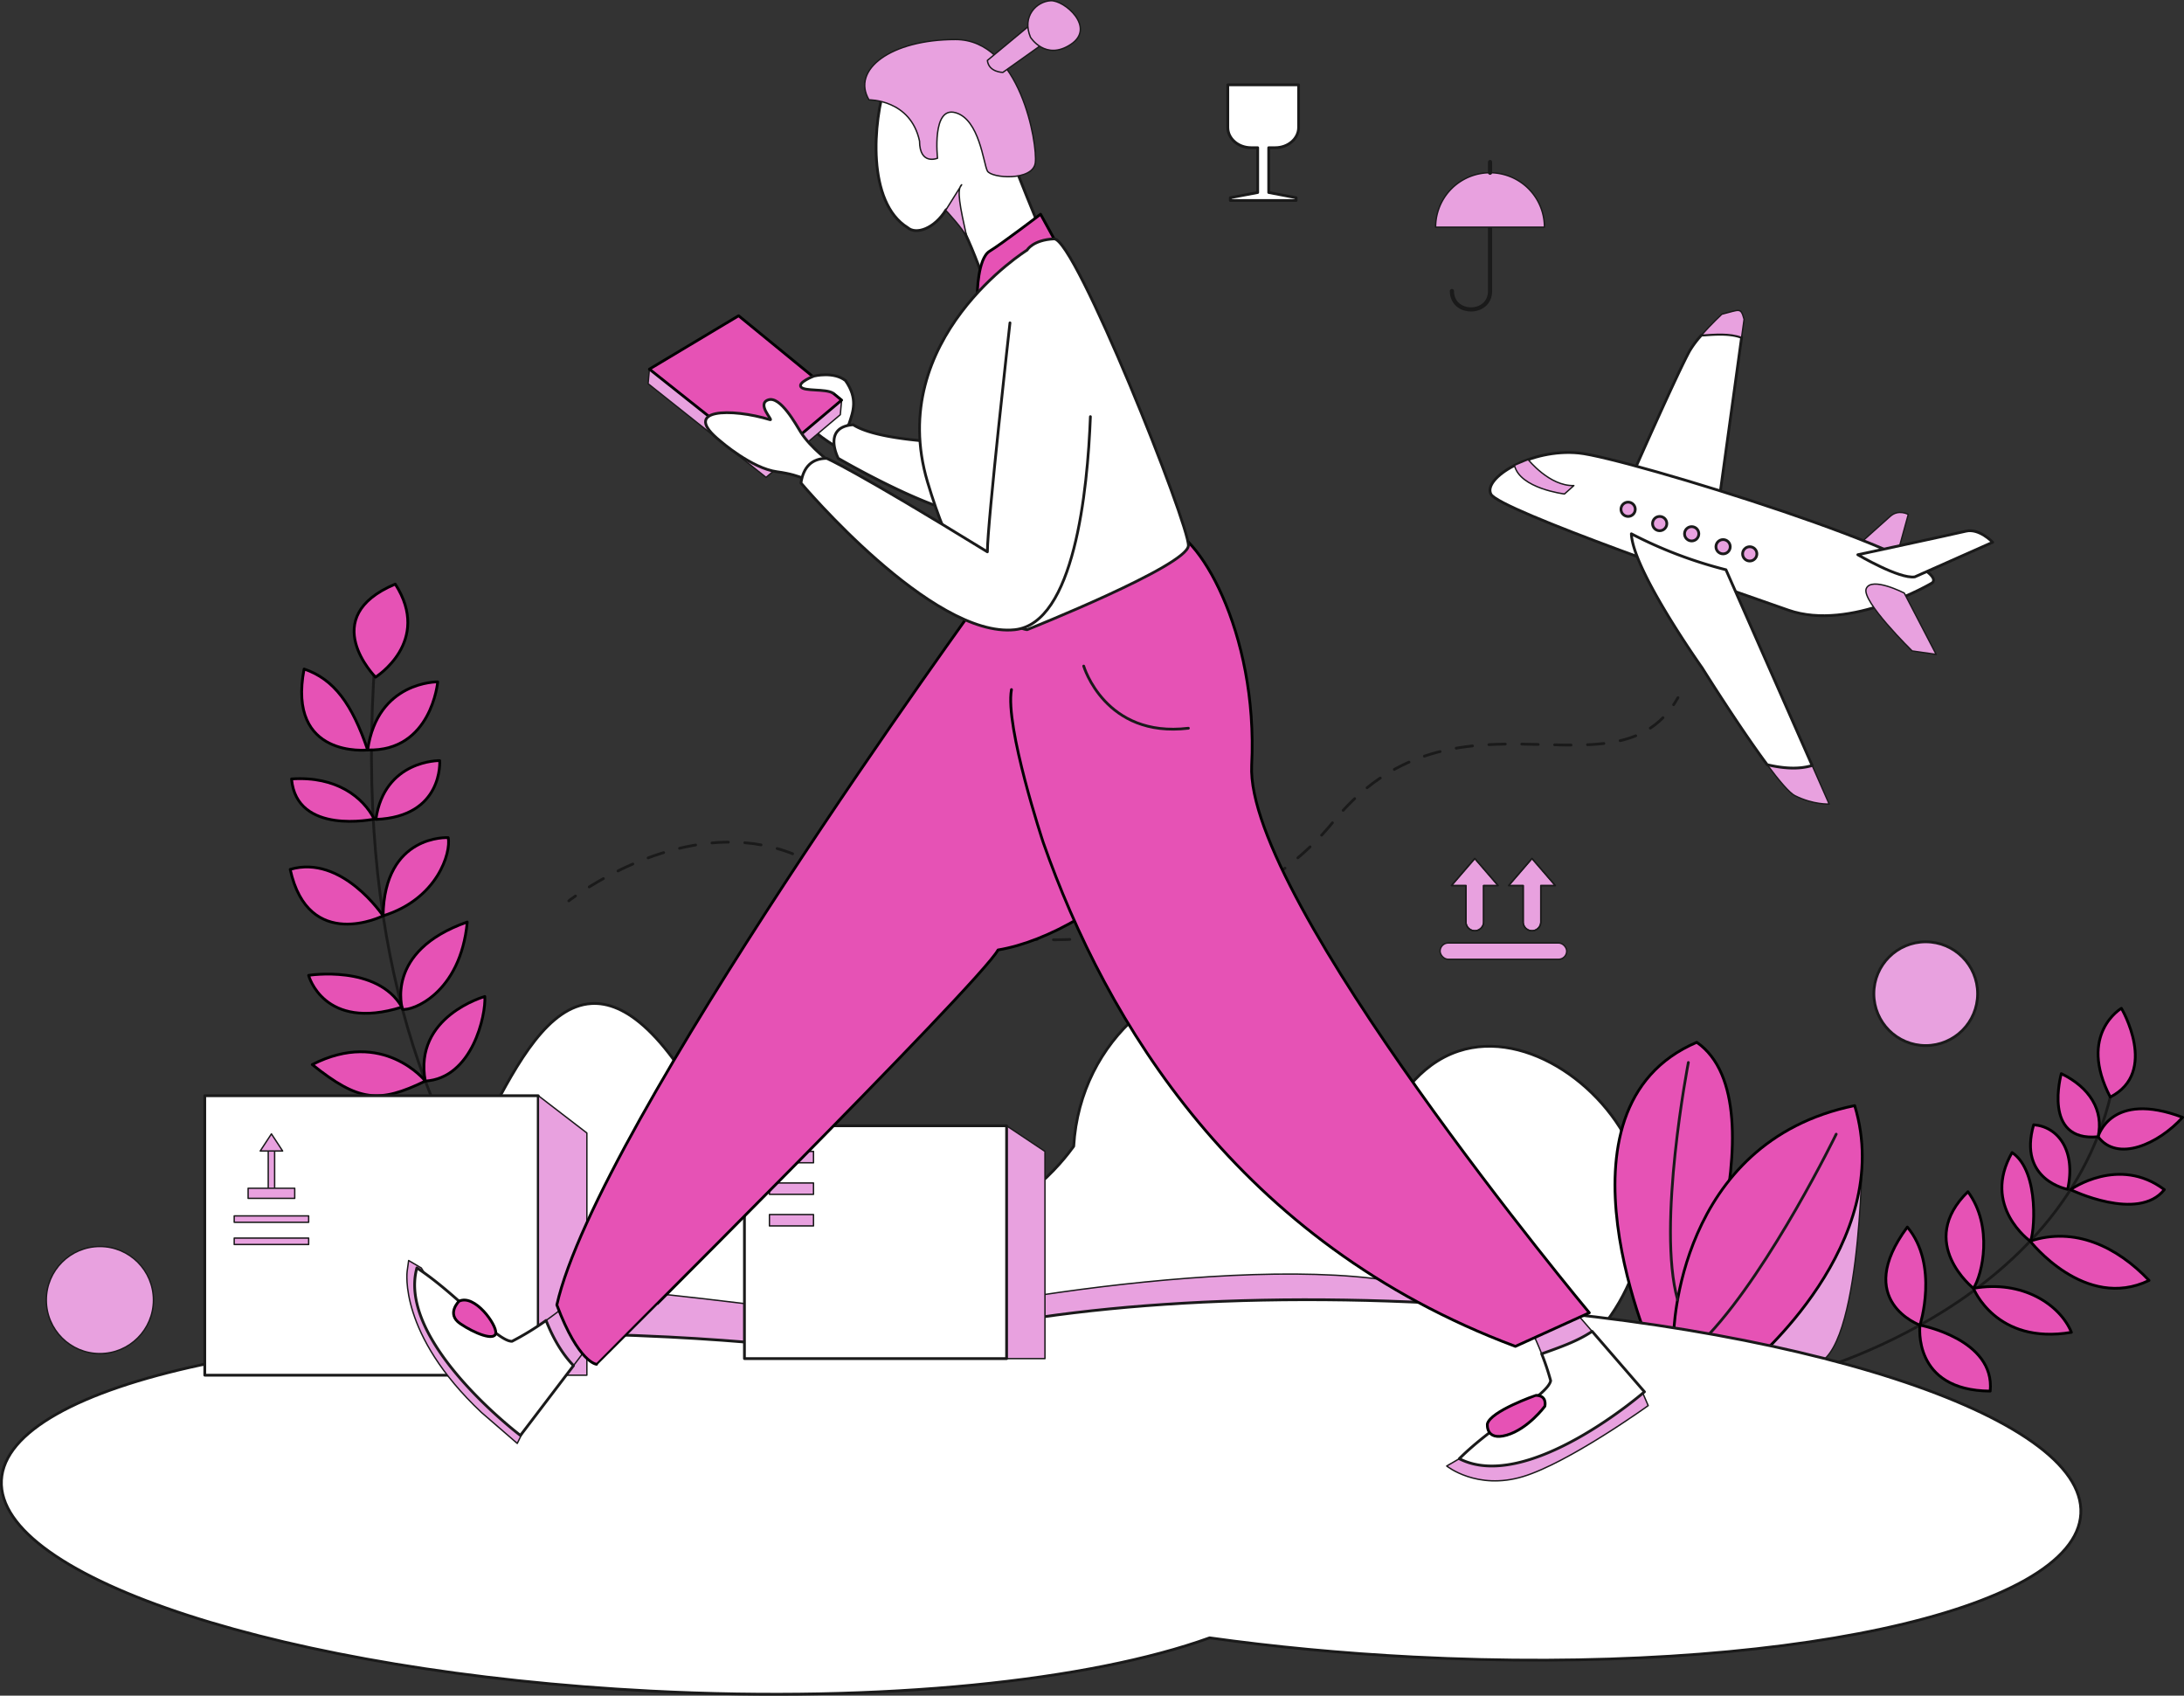 <svg xmlns="http://www.w3.org/2000/svg" viewBox="0 0 1578.14 1225"><rect x="0" y="0" width="1578.14" height="1225" fill="#333333" stroke="none"/><defs><style>.cls-1,.cls-2,.cls-6,.cls-7{fill:none;}.Graphic-Style-11,.cls-1,.cls-2,.cls-3,.cls-4,.cls-6,.cls-7,.cls-8{stroke:#1a1a1a;}.Graphic-Style,.Graphic-Style-11,.cls-1,.cls-2,.cls-3,.cls-4,.cls-6,.cls-7,.cls-8{stroke-linecap:round;stroke-linejoin:round;}.Graphic-Style,.cls-1,.cls-2,.cls-3,.cls-4{stroke-width:2px;}.cls-2{stroke-dasharray:11.88 11.88;}.cls-3{fill:#fff;}.Graphic-Style-11,.cls-4,.cls-5,.cls-8{fill:#e8a1df;}.Graphic-Style{fill:#e652b5;stroke:#000;}.cls-7,.cls-8{stroke-width:3px;}</style></defs><g id="Layer_2" data-name="Layer 2"><g id="_2" data-name="2"><path class="cls-1" d="M411,650.83s1.7-1.34,4.84-3.54"/><path class="cls-2" d="M425.77,640.75c31.83-19.8,109.51-57.66,176.57-7.36,86.78,65.08,273.67,67.73,361.35-40,83.57-102.7,193.69-19.72,242.1-79.48"/><path class="cls-1" d="M1209.33,509.1q1.64-2.42,3.15-5.1"/><path class="cls-3" d="M611,275c9.07,13.12,5.52,22.13,2.47,31.3l-10.84,15.48s-26.29-15.75-27.51-28"/><polygon class="Graphic-Style-11" points="468.31 277.19 553.54 344.88 607.21 299.58 608.15 289.06 532.77 238.63 469.25 266.68 468.31 277.19"/><polygon class="Graphic-Style" points="469.25 266.68 554.48 334.37 608.15 289.06 533.71 228.11 469.25 266.68"/><path class="cls-1" d="M469.49,988.21S226.09,868.58,274.9,434.06"/><path class="Graphic-Style" d="M271.37,489.2s-43-43.26,14.25-67.22C312.36,463.63,271.37,489.2,271.37,489.2Z"/><path class="Graphic-Style" d="M265.68,541.81s-58.42,6.47-45.94-58.48C241.5,490.69,254.46,508.83,265.68,541.81Z"/><path class="Graphic-Style" d="M316.28,492.62s-43.58-.74-50.6,49.19C311.8,543.1,316.28,492.62,316.28,492.62Z"/><path class="Graphic-Style" d="M270.41,591.74s-56.14,12-59.74-29C243.31,560.54,262.47,576.14,270.41,591.74Z"/><path class="Graphic-Style" d="M317.72,549.5s-39.91-.71-46.12,42.48C320.6,590.06,317.72,549.5,317.72,549.5Z"/><path class="Graphic-Style" d="M276.81,661.64s-53.88,26.94-67.12-33.56C247.17,617.08,276.81,661.64,276.81,661.64Z"/><path class="Graphic-Style" d="M323.88,605.16s-46.15-2.86-47.07,56.48C316.24,649.47,326,615.86,323.88,605.16Z"/><path class="Graphic-Style" d="M290.84,729.11s-13.41-41.89,46.79-63C332.74,718.09,297.23,730.67,290.84,729.11Z"/><path class="Graphic-Style" d="M223,704.64s10.76,40.69,67.42,22.94C272.54,696.7,223,704.64,223,704.64Z"/><path class="Graphic-Style" d="M307.35,781s-30.38-38.18-81.73-11.9C259.24,796,273.9,797.2,307.35,781Z"/><path class="Graphic-Style" d="M350.32,719.92s-51.71,14.34-43,61.1C341.45,778.89,351.23,733.06,350.32,719.92Z"/><path class="cls-3" d="M229.06,991.7c-9.57-145.58-4-186,5.34-187.56,13.09-2.15,24.91,74.08,56.9,77.33,46.75,4.76,74.3-152.72,136-156.45,23.49-1.42,54.35,19.29,93.36,97.78C557,874,616.61,901.1,674.5,892.14c60.39-9.34,94.24-54.12,101.36-64,4.53-78.25,71.69-130.89,132.18-122.08,45.9,6.68,85.87,48.44,94.83,103.11,5.79-12.11,21.29-39.94,51-49.78,49.59-16.42,109.63,27,128,78.23,18.94,52.7-4.78,117.66-60.46,154.08Z"/><path class="Graphic-Style-11" d="M478.42,985.62l-44.91-28.28L456,932.63s159.49,15.75,182.66,26.5c51-18,316.11-62.23,406.74-22.86l-18.88,18.88-403.23,55.32Z"/><path class="cls-1" d="M1303.38,992.46s197.43-50.16,224.94-216.82"/><path class="Graphic-Style" d="M1532.91,728.45s-31.75,18.5-8.05,64.13C1560.15,774.56,1532.91,728.45,1532.91,728.45Z"/><path class="Graphic-Style" d="M1516.07,821.22s9-33.71,61.07-14C1559.61,826.61,1530,839.83,1516.07,821.22Z"/><path class="Graphic-Style" d="M1489.48,775.64s-14,49.62,26.59,45.58C1520.23,802.07,1510,785.62,1489.48,775.64Z"/><path class="Graphic-Style" d="M1496.14,859.45s34.88-24.87,67.79,0C1545.05,883.24,1496.14,859.45,1496.14,859.45Z"/><path class="Graphic-Style" d="M1467,896.65s39.51,50.77,85.9,28.39C1529.67,900.5,1498.93,886.05,1467,896.65Z"/><path class="Graphic-Style" d="M1426,930.74s16.17,41.09,70.79,31.79C1488.67,942.7,1461.57,924.44,1426,930.74Z"/><path class="Graphic-Style" d="M1387.35,957.34s-5.89,47.25,50.75,47.66C1441.74,967.38,1387.35,957.34,1387.35,957.34Z"/><path class="Graphic-Style" d="M1387.35,957.34s-48.77-17.47-9.12-70.86C1401.29,914,1387.35,957.34,1387.35,957.34Z"/><path class="Graphic-Style" d="M1426,930.74s-41.68-33-4-69.8C1440.53,886.07,1432.44,920.8,1426,930.74Z"/><path class="Graphic-Style" d="M1467,896.65s-35.34-25.14-13.09-64C1474.51,846.43,1469.77,893.73,1467,896.65Z"/><path class="Graphic-Style" d="M1494.07,859.21s-36.17-6.44-24.56-46.62C1487.06,813.94,1500.27,831.14,1494.07,859.21Z"/><path class="Graphic-Style" d="M1195.74,981.17S1114,800.8,1226.08,753c64.33,44.9-12.14,232.59-12.14,232.59Z"/><path class="Graphic-Style-11" d="M1243.88,967.55l101.77-134.87s-1,157.82-38.12,152.94C1256.29,973.49,1243.88,967.55,1243.88,967.55Z"/><path class="Graphic-Style" d="M1209.39,963.9s2.12-138.86,130.78-165.16c30.33,99.57-75.25,186.88-75.25,186.88Z"/><path class="cls-1" d="M1326.82,819.37s-46.6,95.84-91.84,144.53"/><path class="cls-1" d="M1220,767.59s-22.87,117.87-7.79,171.39"/><path class="cls-3" d="M1034.34,941.3c-168.29-8.61-317.38,7.3-403.78,38.42-46.23-6.44-95.7-11.18-147.19-13.81C220.6,952.46,4.66,998.81,1.05,1069.44s206.46,138.79,469.22,152.24c168.3,8.61,317.39-7.31,403.78-38.43,46.24,6.45,95.71,11.19,147.2,13.82,262.76,13.45,478.7-32.91,482.32-103.53S1297.11,954.75,1034.34,941.3Z"/><rect class="cls-3" x="147.96" y="791.6" width="240.95" height="201.9"/><polygon class="Graphic-Style-11" points="424.07 993.5 389.04 993.5 389.04 791.6 424.07 818.53 424.07 993.5"/><rect class="Graphic-Style-11" x="169.24" y="878.41" width="53.79" height="4.63"/><rect class="Graphic-Style-11" x="176.68" y="840.96" width="38.9" height="4.63" transform="translate(-647.14 1039.41) rotate(-90)"/><rect class="Graphic-Style-11" x="169.24" y="894.45" width="53.79" height="4.63"/><rect class="Graphic-Style-11" x="179.29" y="858.45" width="33.68" height="7.31"/><polygon class="Graphic-Style-11" points="204.23 831.53 188.03 831.53 196.13 819.17 204.23 831.53"/><polygon class="Graphic-Style-11" points="755.08 981.53 727.36 981.53 727.36 813.34 755.08 831.83 755.08 981.53"/><rect class="cls-3" x="537.93" y="813.33" width="189.43" height="168.19"/><rect class="Graphic-Style-11" x="555.99" y="831.83" width="31.84" height="8.21"/><rect class="Graphic-Style-11" x="555.99" y="854.64" width="31.84" height="8.21"/><rect class="Graphic-Style-11" x="555.99" y="877.45" width="31.84" height="8.21"/><path class="Graphic-Style-11" d="M408.43,943.55s-5.7,4.65-13.85,10.4c4.51,11.54,11.13,23.68,19.84,32.61l13-17.12Z"/><path class="Graphic-Style-11" d="M294.2,918.47s-6.47,45.31,53.68,101.94l25.89,22.38,3.87-7.87L304.45,916.05l-9.17-5.4Z"/><path class="cls-3" d="M370,969c-10.52.4-40.05-34.39-68.77-53C286.65,969.44,376.06,1037,376.06,1037l38.36-50.43c-8.71-8.93-15.33-21.07-19.84-32.61A201.12,201.12,0,0,1,370,969Z"/><path class="Graphic-Style-11" d="M1132.71,941.32l-29.25,13.28s5.41,10.47,10.54,23.48c12.29-4.48,25.34-8.78,36.47-16.24Z"/><path class="Graphic-Style-11" d="M1054.47,1053.84l-9.1,5.27s21.84,17.66,55,7.68,90.6-51.31,90.6-51.31l-5.84-13.57Z"/><path class="cls-3" d="M1150.47,961.84c-11.13,7.46-24.18,11.76-36.47,16.24a176.79,176.79,0,0,1,6.49,19.37c-1.77,10.37-41.9,32.11-66,56.39,49.26,25.24,133.78-48.34,133.78-48.34Z"/><path class="Graphic-Style" d="M709.3,431.45s-277.81,382-306.94,511.29c15.78,42,28.72,42.88,28.72,42.88S707.82,710.56,721.17,686.29C794,674.15,900.8,580.71,889.87,493.34c-12.81-75.46-44.9-94.66-44.9-94.66Z"/><path class="Graphic-Style" d="M713.47,419.31s66-17,127.86-37.62c23.06,0,68,74,63.11,171.11s244,395.61,244,395.61L1095,972.68c-200.54-75-295.91-235.1-341.12-363.9,0,0-27.86-83.89-23-110.59"/><path class="cls-3" d="M709.3,320.34s-71.21.54-92.78-13.48c-22.66,1.62-10.79,24.27-10.79,24.27s91.16,53.39,112.2,39.37A325.46,325.46,0,0,0,709.3,320.34Z"/><path class="cls-3" d="M758,180.65s-29.94-70-38.43-99.51-66.69-60.6-79.3-22.25c-9.71,29.53-13.89,87.38,15.64,105.58,6.07,5.26,19.25.81,27.7-12.94,9.66-3.24,29.88,58.25,29.88,58.25"/><path class="Graphic-Style-11" d="M694.89,133.46l-11.53,18.42s12.6,13.49,15.21,19.39C693.65,149,691.15,136.76,694.89,133.46Z"/><path class="Graphic-Style-11" d="M627.94,72.14s30-.44,36.51,29.77c.08,17.8,13,12.4,13,12.4s-4.28-37.75,13-32.9,20.18,36.68,23,42.07,33,7.55,34.67-5.93-10.75-89-57.7-89S615.08,50.46,627.94,72.14Z"/><path class="Graphic-Style-11" d="M713.47,43.66l34.8-28.86L758,28.56,724.67,52.29S714.49,52.29,713.47,43.66Z"/><path class="Graphic-Style-11" d="M744.63,26.94s10.79,17.26,29.13,5.12S769.18,0,759.2.51,738.16,11.57,744.63,26.94Z"/><path class="Graphic-Style" d="M706.2,212.41s.2-25.69,8.9-30.95,36.81-26.7,36.81-26.7,14.77,26.5,14.57,27.51S710.85,216.65,706.2,212.41Z"/><path class="cls-3" d="M742.2,180.65s-102.76,63.91-72,167.47,72,106.79,72,106.79,115.71-46.12,116.52-60.68-81.8-222.48-97.13-221.67S742.2,180.65,742.2,180.65Z"/><path class="cls-3" d="M520.5,318.64s22.52,19.73,41.06,22.2,24.88,8.09,24.88,8.09l14.16-14.57s-14.67-10.5-22.05-22.24C575.28,306.91,564,286,555.2,288.86S559,304,556.5,303.22C528.68,294.72,491.09,295,520.5,318.64Z"/><path class="cls-3" d="M729.79,233.24s-16.32,144.81-16.32,165.44c-96.68-59.46-116.1-67.55-116.1-67.55-10.74.08-16.83,6.16-18.61,17.8,0,0,94.67,112.45,154.54,106,42.87-4.64,52.56-100.07,54.61-153.93"/><path class="Graphic-Style" d="M1074.77,1028.7s-1.42,12.54,14,8.09,27.52-20.83,27.52-20.83,2-7.89-6.48-7.89C1109.76,1008.07,1076.94,1019.49,1074.77,1028.7Z"/><path class="Graphic-Style" d="M331.69,940.05s-9.44,9.17.81,16.18,25,12.9,25.74,6.85S343,934.65,331.69,940.05Z"/><path class="cls-1" d="M783.07,481.2s15.38,52.18,75.66,44.9"/><ellipse class="cls-4" cx="1391.52" cy="717.89" rx="37.49" ry="37.48"/><ellipse class="Graphic-Style-11" cx="72.17" cy="939.22" rx="38.7" ry="38.69"/><path class="cls-3" d="M601.93,284c-5.55-3.34-20.75-1.1-23.17-4.47s9.44-7.86,9.44-7.86S602.49,268.16,611,275"/><path class="Graphic-Style-11" d="M1369.48,405.87l9.42-34.22s-7-4-13,1.34l-22,19.67Z"/><path class="cls-3" d="M1229.45,242.14a71.61,71.61,0,0,0-8.5,11.32c-9.08,16.53-39.32,85-39.32,85l59.94,27.67,16.9-122.34C1249.83,240.5,1239.1,241.5,1229.45,242.14Z"/><path class="Graphic-Style-11" d="M1244.18,227s-7.86,7.34-14.73,15.16c9.65-.64,20.38-1.64,29,1.63l1.81-13.1C1257.83,221.75,1257.22,223.78,1244.18,227Z"/><path class="cls-3" d="M1396.27,421.07s-59.18,35.38-103.94,19.76-209-72.27-215-83.81,28.9-33.19,63.51-29.73S1413.8,404.64,1396.27,421.07Z"/><path class="Graphic-Style-11" d="M1137.26,350.8l-6.78,6.07s-32.33-3.92-36.14-20.72c5.29-2.31,9.93-4.11,9.93-4.11S1119.7,351.37,1137.26,350.8Z"/><path class="Graphic-Style-11" d="M1376,428.45l23.06,44.32-17.38-2.51s-37-36.22-33.13-45.08S1376,428.45,1376,428.45Z"/><path class="cls-3" d="M1383.62,416.76l56.28-25s-9.74-10.33-19.4-8-78.07,17-78.07,17S1372.36,418.44,1383.62,416.76Z"/><path class="Graphic-Style-11" d="M1277,552.51c8.53,11.47,16,20.31,19.94,22.3,13.45,6.73,24.79,6.06,24.79,6.06l-12.25-27.81C1299.28,556.14,1288,555,1277,552.51Z"/><path class="cls-3" d="M1178.82,385.64c.93,26.19,51.15,96.84,51.15,96.84s26.6,42.57,47,70c11.06,2.51,22.31,3.63,32.48.55l-62.28-141.41A314.88,314.88,0,0,1,1178.82,385.64Z"/><circle class="cls-4" cx="1176.46" cy="367.93" r="5.16"/><circle class="cls-4" cx="1199.27" cy="378.26" r="5.16"/><circle class="cls-4" cx="1222.39" cy="385.64" r="5.16"/><circle class="cls-4" cx="1245.09" cy="394.98" r="5.16"/><circle class="cls-4" cx="1264.34" cy="400.14" r="5.16"/><rect class="Graphic-Style-11" x="1040.59" y="681.25" width="91.5" height="11.78" rx="5.89"/><path class="cls-5" d="M1082.52,639.78l-16.85-19.54-16.85,19.54h10.48v26.27a6.37,6.37,0,1,0,12.74,0V639.78Z"/><path class="cls-5" d="M1123.85,639.78,1107,620.24l-16.85,19.54h10.48v26.27a6.37,6.37,0,0,0,12.74,0V639.78Z"/><path class="Graphic-Style-11" d="M1082.52,639.78l-16.85-19.54-16.85,19.54h10.48v26.27a6.37,6.37,0,1,0,12.74,0V639.78Z"/><path class="Graphic-Style-11" d="M1123.85,639.78,1107,620.24l-16.85,19.54h10.48v26.27a6.37,6.37,0,0,0,12.74,0V639.78Z"/><path class="cls-6" d="M1082.52,639.78l-16.85-19.54-16.85,19.54h10.48v26.27a6.37,6.37,0,1,0,12.74,0V639.78Z"/><path class="cls-6" d="M1123.85,639.78,1107,620.24l-16.85,19.54h10.48v26.27a6.37,6.37,0,0,0,12.74,0V639.78Z"/><path class="cls-3" d="M921.46,106.7c9.34,0,16.91-6.56,16.91-14.65V61.28H887.19V92.05c0,8.09,7.57,14.65,16.91,14.65h4.7v32.38L889,142.84v2h47.56v-2l-19.8-3.76V106.7Z"/><path class="cls-7" d="M1076.71,138v72.24c0,17.74-27.57,17.74-27.57,0"/><path class="Graphic-Style-11" d="M1116,164.12h-78.64a39.32,39.32,0,1,1,78.64,0Z"/><line class="cls-8" x1="1076.71" y1="124.8" x2="1076.71" y2="117.06"/></g></g></svg>